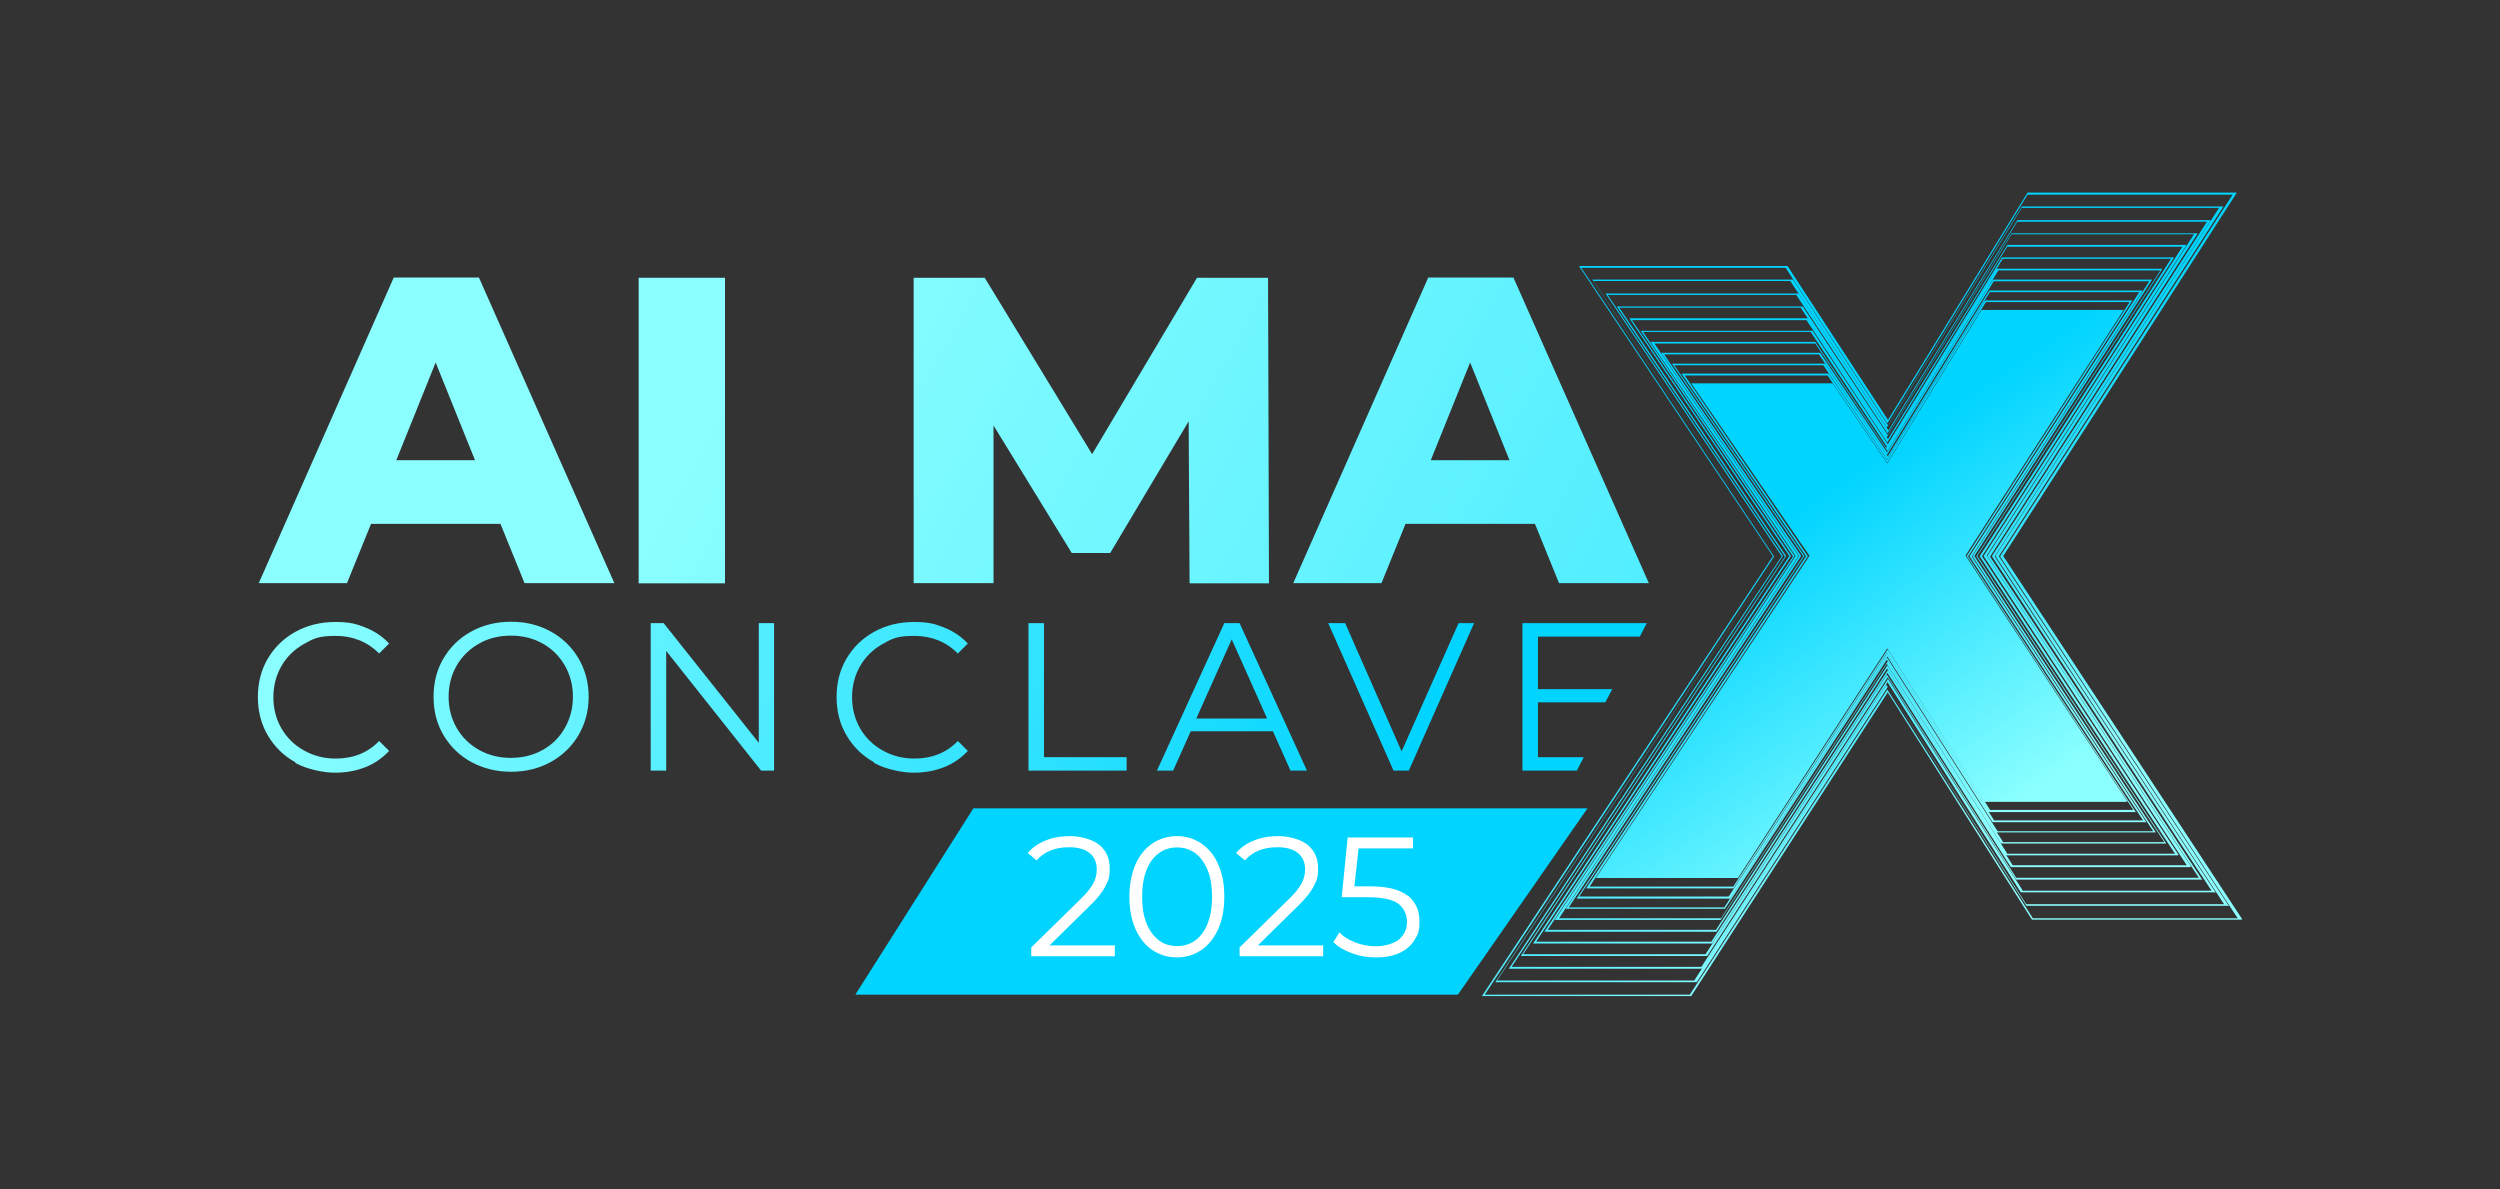 <svg xmlns="http://www.w3.org/2000/svg" xmlns:xlink="http://www.w3.org/1999/xlink" id="Layer_1" viewBox="0 0 1080 513.7"><rect x="0" y="0" width="1080" height="513.7" fill="#333333" stroke="none"/><defs><style> .st0 { fill: url(#linear-gradient2); } .st1 { fill: url(#linear-gradient10); } .st2 { fill: url(#linear-gradient21); } .st3 { fill: #fff; } .st4 { fill: url(#linear-gradient1); } .st5 { fill: url(#linear-gradient9); } .st6 { fill: url(#linear-gradient18); } .st7 { fill: url(#linear-gradient23); } .st8 { fill: url(#linear-gradient8); } .st9 { fill: url(#linear-gradient11); } .st10 { fill: url(#linear-gradient16); } .st11 { fill: url(#linear-gradient22); } .st12 { fill: url(#linear-gradient19); } .st13 { fill: url(#linear-gradient12); } .st14 { fill: url(#linear-gradient7); } .st15 { fill: url(#linear-gradient20); } .st16 { fill: url(#linear-gradient4); } .st17 { fill: url(#linear-gradient14); } .st18 { fill: url(#linear-gradient5); } .st19 { fill: url(#linear-gradient3); } .st20 { fill: url(#linear-gradient15); } .st21 { fill: url(#linear-gradient17); } .st22 { fill: url(#linear-gradient6); } .st23 { fill: url(#linear-gradient13); } .st24 { fill: url(#linear-gradient); } </style><linearGradient id="linear-gradient" x1="866.4" y1="350.5" x2="777.5" y2="218.7" gradientUnits="userSpaceOnUse"><stop offset="0" stop-color="#8bffff"></stop><stop offset="1" stop-color="#00d4ff"></stop></linearGradient><linearGradient id="linear-gradient1" x1="866.4" y1="350.4" x2="777.6" y2="218.7" xlink:href="#linear-gradient"></linearGradient><linearGradient id="linear-gradient2" x1="866.5" y1="350.4" x2="777.7" y2="218.6" xlink:href="#linear-gradient"></linearGradient><linearGradient id="linear-gradient3" x1="866.2" y1="350.5" x2="777.4" y2="218.8" xlink:href="#linear-gradient"></linearGradient><linearGradient id="linear-gradient4" x1="866.5" y1="350.4" x2="777.6" y2="218.6" xlink:href="#linear-gradient"></linearGradient><linearGradient id="linear-gradient5" x1="866.3" y1="350.5" x2="777.5" y2="218.7" xlink:href="#linear-gradient"></linearGradient><linearGradient id="linear-gradient6" x1="866.3" y1="350.5" x2="777.4" y2="218.8" xlink:href="#linear-gradient"></linearGradient><linearGradient id="linear-gradient7" x1="866.3" y1="350.5" x2="777.5" y2="218.8" xlink:href="#linear-gradient"></linearGradient><linearGradient id="linear-gradient8" x1="866.5" y1="350.4" x2="777.7" y2="218.6" xlink:href="#linear-gradient"></linearGradient><linearGradient id="linear-gradient9" x1="866.4" y1="350.4" x2="777.5" y2="218.7" xlink:href="#linear-gradient"></linearGradient><linearGradient id="linear-gradient10" x1="866.5" y1="350.4" x2="777.7" y2="218.6" xlink:href="#linear-gradient"></linearGradient><linearGradient id="linear-gradient11" x1="-2334.8" y1="-393.8" x2="244.4" y2="311.9" xlink:href="#linear-gradient"></linearGradient><linearGradient id="linear-gradient12" x1="116.9" y1="293.5" x2="587.2" y2="422.2" xlink:href="#linear-gradient"></linearGradient><linearGradient id="linear-gradient13" x1="122.2" y1="274.1" x2="592.5" y2="402.8" xlink:href="#linear-gradient"></linearGradient><linearGradient id="linear-gradient14" x1="128.3" y1="252" x2="598.6" y2="380.6" xlink:href="#linear-gradient"></linearGradient><linearGradient id="linear-gradient15" x1="134.4" y1="229.8" x2="604.7" y2="358.5" xlink:href="#linear-gradient"></linearGradient><linearGradient id="linear-gradient16" x1="138" y1="216.3" x2="608.3" y2="345" xlink:href="#linear-gradient"></linearGradient><linearGradient id="linear-gradient17" x1="142.9" y1="198.5" x2="613.2" y2="327.2" xlink:href="#linear-gradient"></linearGradient><linearGradient id="linear-gradient18" x1="150" y1="172.6" x2="620.3" y2="301.3" xlink:href="#linear-gradient"></linearGradient><linearGradient id="linear-gradient19" x1="154.5" y1="156" x2="624.8" y2="284.7" xlink:href="#linear-gradient"></linearGradient><linearGradient id="linear-gradient20" x1="264.8" y1="243.1" x2="1110.4" y2="701.1" xlink:href="#linear-gradient"></linearGradient><linearGradient id="linear-gradient21" x1="295.4" y1="186.4" x2="1141" y2="644.5" xlink:href="#linear-gradient"></linearGradient><linearGradient id="linear-gradient22" x1="335.5" y1="112.4" x2="1181.1" y2="570.5" xlink:href="#linear-gradient"></linearGradient><linearGradient id="linear-gradient23" x1="366.1" y1="55.9" x2="1211.7" y2="513.9" xlink:href="#linear-gradient"></linearGradient></defs><g><path class="st24" d="M968.2,397.3h-90.4l-62.3-98.2-84.9,131.2h-90.4l125.7-190-83.8-125.4h90.1c0,.1,43.4,66.5,43.4,66.5l60.3-98.2h90.4l-.3.5-100.6,156.5,103.3,157h-.5ZM878.1,396.7h88.6l-102.7-156.3,100.5-156.3h-88.6l-60.6,98.8-43.9-67.2h-88.3l83.3,124.7h0c0,.1-125,189.3-125,189.3h88.6l85.3-131.8,62.9,98.8h.1Z"></path><path class="st4" d="M962.4,391.3h-87l-59.9-94.5-82.5,127.5h-87l121.8-184.1-79.9-119.4h86.7c0,.1,41,62.9,41,62.9l57.9-94.5h87l-.3.5-96.7,150.6,99.4,151.1h-.5ZM875.6,390.6h85.2l-98.8-150.4,96.6-150.4h-85.2l-58.3,94.9-41.7-63.3h-85l79.4,118.8h0c0,.1-121.1,183.4-121.1,183.4h85.2l82.9-127.9,60.5,94.9h.4,0Z"></path><path class="st0" d="M956.8,385.5h-83.8l-57.6-90.8-80,123.8h-83.6l117.9-178.2-76.1-113.5h83.4c0,.1,38.8,59.1,38.8,59.1l55.7-90.8h83.6l-.3.5-93.1,144.8,95.5,145.2h-.4ZM873.4,384.8h82l-94.9-144.5,92.9-144.5h-82l-56,91.4-39.4-59.8h-81.5l75.7,112.8h0c0,.1-117.2,177.5-117.2,177.5h82l80.6-124.4,58.2,91.4h-.4Z"></path><path class="st19" d="M951.5,380h-80.5l-55.5-87.4-78,120.4h-80.5l114.1-172.6-72.6-108h80.3c0,.1,36.7,55.5,36.7,55.5l53.5-87.1h80.4l-.3.5-89.4,139.2,91.7,139.6h.3ZM871.1,379.2h78.8l-91.4-139,89.3-139h-78.8l-54,87.8-37.1-56.1h-78.4l72.1,107.3h0c0,.1-113.6,172-113.6,172h78.8l78.3-120.8,55.9,87.8h.1Z"></path><path class="st16" d="M946.1,374.6h-77.4l-53.3-83.9-75.7,116.9h-77.4l110.7-167.4-69.1-102.7h77.2c0,.1,34.5,52.2,34.5,52.2l51.6-83.9h77.4l-.3.5-86,133.7,88.3,134.4h-.4ZM869,373.8h75.7l-87.8-133.6,85.9-133.6h-75.7l-51.8,84.6-34.9-52.9h-75.4l68.7,101.9h0c0,.1-110.1,166.6-110.1,166.6h75.7l76.3-117.4,53.9,84.4h-.4Z"></path><path class="st18" d="M941,369.5h-74.6l-51.2-80.7-73.7,113.7h-74.3l107.4-162.1-65.8-97.5h74.2c0,.1,32.5,49,32.5,49l49.4-80.7h74.3l-.3.5-82.7,128.6,85,129.1h-.3,0ZM866.9,368.8h72.7l-84.4-128.5,82.7-128.5h-72.7l-50,81.3-33-49.7h-72.4l65.5,96.8h0c0,.1-106.7,161.5-106.7,161.5h72.7l74.1-114.3,51.7,81.3h-.1Z"></path><path class="st22" d="M936.2,364.4h-71.8l-49.3-77.6-71.8,110.6h-71.6l104-157.2-62.7-92.5h71.2c0,.1,30.6,45.8,30.6,45.8l47.7-77.4h71.6l-.3.5-79.6,123.6,81.6,124.2h.3,0ZM865,363.8h70l-81.2-123.5,79.5-123.5h-70l-47.9,78.1-31.2-46.5h-69.5l62.3,91.8h0c0,.1-103.5,156.5-103.5,156.5h70l72.1-111.1,49.7,78.1h-.3Z"></path><path class="st14" d="M931.5,359.6h-69.1l-47.3-74.6-69.9,107.6h-68.8l100.8-152.4-59.6-87.8h68.7c0,.1,28.9,43,28.9,43l45.7-74.6h68.8l-.3.5-76.5,118.9,78.4,119.4h.3,0ZM863,359.1h67.2l-78.1-118.8,76.4-118.8h-67.2l-46.2,75.1-29.3-43.5h-66.9l59.2,87.1h0c0,.1-100.4,151.8-100.4,151.8h67.2l70.2-108.1,47.8,75.1h.1Z"></path><path class="st8" d="M927.2,355.2h-66.4l-45.5-71.6-67.9,104.6h-66.3l97.9-147.9-56.7-83.2h66.1c0,.1,27.1,40,27.1,40l43.9-71.6h66.3l-73.9,114.9,75.5,114.9h-.1ZM861.2,354.4h64.6l-75-114.1,73.4-114.1h-64.6l-44.4,72.3-27.5-40.7h-64.4l56.2,82.4h0c0,.1-97.3,147.1-97.3,147.1h64.6l68.5-105.3,46.1,72.3h-.1Z"></path><path class="st5" d="M922.8,350.8h-63.8l-43.8-68.8-66.3,101.8h-63.7l95-143.5-53.8-78.9h63.6c0,.1,25.2,37.2,25.2,37.2l42.3-68.8h63.7l-71,110.6,72.6,110.6h0ZM859.5,349.9h62.1l-72-109.7,70.4-109.7h-62.1l-42.6,69.5-25.8-37.8h-61.7l53.2,78.1h0c0,.1-94.3,142.7-94.3,142.7h62.1l66.7-102.5,44.3,69.5h-.4Z"></path><path class="st1" d="M918.7,346.4h-61.4l-42-66.3-64.5,99.2h-61.4l92.3-139.2-51.1-74.5h61.1c0,.1,23.6,34.6,23.6,34.6l40.7-66.3h61.4l-68.3,106.1,69.9,106.2h-.3Z"></path></g><g><polygon class="st9" points="629.8 429.7 369.5 429.7 420.5 349.2 685.8 349.2 629.8 429.7"></polygon><path class="st13" d="M127.6,329.3c-5.1-2.8-9-6.7-11.9-11.6-2.9-4.9-4.3-10.5-4.3-16.6s1.4-11.7,4.3-16.6c2.9-4.9,6.9-8.8,12-11.6,5.1-2.8,10.8-4.2,17.1-4.2s9.1.8,13.1,2.4c4,1.6,7.4,3.9,10.2,6.9l-4.3,4.3c-5-5-11.3-7.6-18.8-7.6s-9.6,1.2-13.7,3.5c-4.1,2.3-7.4,5.5-9.7,9.5-2.3,4-3.5,8.5-3.5,13.5s1.2,9.5,3.5,13.5c2.3,4,5.6,7.2,9.7,9.5,4.1,2.3,8.7,3.5,13.7,3.5,7.6,0,13.9-2.5,18.8-7.6l4.3,4.3c-2.8,3-6.2,5.4-10.2,7-4,1.6-8.4,2.4-13.2,2.4s-12-1.4-17.1-4.2Z"></path><path class="st23" d="M203.6,329.2c-5.1-2.8-9.1-6.7-12-11.6-2.9-4.9-4.3-10.4-4.3-16.6s1.4-11.7,4.3-16.6c2.9-4.9,6.9-8.8,12-11.6,5.1-2.8,10.8-4.2,17.2-4.2s12,1.4,17.1,4.2c5.1,2.8,9.1,6.7,12,11.6,2.9,4.9,4.4,10.5,4.4,16.6s-1.5,11.7-4.4,16.6c-2.9,4.9-6.9,8.8-12,11.6-5.1,2.8-10.8,4.2-17.1,4.2s-12-1.4-17.2-4.2ZM234.4,324c4.1-2.3,7.3-5.4,9.6-9.5,2.3-4,3.5-8.5,3.5-13.5s-1.2-9.5-3.5-13.5c-2.3-4-5.5-7.2-9.6-9.5-4.1-2.3-8.6-3.4-13.7-3.4s-9.6,1.1-13.7,3.4c-4.1,2.3-7.3,5.4-9.7,9.5-2.3,4-3.5,8.5-3.5,13.5s1.2,9.5,3.5,13.5c2.3,4,5.6,7.2,9.7,9.5,4.1,2.3,8.7,3.4,13.7,3.4s9.6-1.1,13.7-3.4Z"></path><path class="st17" d="M334.4,269.2v63.7h-5.6l-41-51.7v51.7h-6.7v-63.7h5.6l41.1,51.7v-51.7h6.6Z"></path><path class="st20" d="M377.6,329.3c-5.1-2.8-9-6.7-11.9-11.6-2.9-4.9-4.3-10.5-4.3-16.6s1.4-11.7,4.3-16.6c2.9-4.9,6.9-8.8,12-11.6,5.1-2.8,10.8-4.2,17.1-4.2s9.1.8,13.1,2.4c4,1.6,7.4,3.9,10.2,6.9l-4.3,4.3c-5-5-11.3-7.6-18.8-7.6s-9.6,1.2-13.7,3.5c-4.1,2.3-7.4,5.5-9.7,9.5-2.3,4-3.5,8.5-3.5,13.5s1.2,9.5,3.5,13.5c2.3,4,5.6,7.2,9.7,9.5,4.1,2.3,8.7,3.5,13.7,3.5,7.6,0,13.9-2.5,18.8-7.6l4.3,4.3c-2.8,3-6.2,5.4-10.2,7-4,1.6-8.4,2.4-13.2,2.4s-12-1.4-17.1-4.2Z"></path><path class="st10" d="M444.3,269.2h6.7v57.9h35.7v5.8h-42.4v-63.7Z"></path><path class="st21" d="M549.9,315.9h-35.5l-7.6,17h-7l29.1-63.7h6.6l29.1,63.7h-7.1l-7.6-17ZM547.4,310.4l-15.3-34.2-15.3,34.2h30.6Z"></path><path class="st6" d="M636.8,269.2l-28.2,63.7h-6.6l-28.2-63.7h7.3l24.4,55.4,24.6-55.4h6.8Z"></path><path class="st12" d="M684.2,327.1l-3,5.8h-23.5v-63.7h53.7l-3,5.8h-44v22.7h32.1l-3,5.7h-29.1v23.7h19.7Z"></path><g><path class="st3" d="M481.6,408.4v4.7h-36.1v-3.8l21.4-21c2.7-2.6,4.5-4.9,5.5-6.9,1-1.9,1.4-3.9,1.4-5.8,0-3-1-5.4-3.1-7.1-2.1-1.7-5.1-2.5-8.9-2.5-6,0-10.7,1.9-14,5.7l-3.8-3.2c2-2.4,4.6-4.2,7.7-5.4,3.1-1.3,6.6-1.9,10.6-1.9s9.4,1.2,12.5,3.7c3.1,2.5,4.6,5.9,4.6,10.2s-.6,5.2-1.8,7.6c-1.2,2.5-3.4,5.3-6.7,8.5l-17.5,17.2h28.3Z"></path><path class="st3" d="M497.8,410.4c-3.1-2.1-5.5-5.1-7.3-9.1-1.7-3.9-2.6-8.6-2.6-13.9s.9-10,2.6-13.9c1.7-3.9,4.2-7,7.3-9.1,3.1-2.1,6.7-3.2,10.6-3.2s7.5,1.1,10.6,3.2c3.1,2.1,5.6,5.1,7.3,9.1,1.8,3.9,2.6,8.6,2.6,13.9s-.9,10-2.6,13.9c-1.8,3.9-4.2,7-7.3,9.1-3.1,2.1-6.7,3.2-10.6,3.2s-7.5-1.1-10.6-3.2ZM516.4,406.2c2.3-1.7,4.1-4.1,5.3-7.3,1.3-3.2,1.9-7,1.9-11.5s-.6-8.4-1.9-11.5c-1.3-3.2-3.1-5.6-5.3-7.3-2.3-1.7-4.9-2.5-7.9-2.5s-5.6.8-7.9,2.5c-2.3,1.7-4.1,4.1-5.3,7.3-1.3,3.2-1.9,7-1.9,11.5s.6,8.4,1.9,11.5c1.3,3.2,3.1,5.6,5.3,7.3s4.9,2.5,7.9,2.5,5.6-.8,7.9-2.5Z"></path><path class="st3" d="M571.6,408.4v4.7h-36.1v-3.8l21.4-21c2.7-2.6,4.5-4.9,5.5-6.9,1-1.9,1.4-3.9,1.4-5.8,0-3-1-5.4-3.1-7.1-2.1-1.7-5.1-2.5-8.9-2.5-6,0-10.7,1.9-14,5.7l-3.8-3.2c2-2.4,4.6-4.2,7.7-5.4,3.1-1.3,6.6-1.9,10.6-1.9s9.4,1.2,12.5,3.7c3.1,2.5,4.6,5.9,4.6,10.2s-.6,5.2-1.8,7.6c-1.2,2.5-3.4,5.3-6.7,8.5l-17.5,17.2h28.3Z"></path><path class="st3" d="M608.1,386.8c3.4,2.7,5.1,6.4,5.1,11.2s-.7,5.7-2.1,8c-1.4,2.4-3.5,4.2-6.3,5.6-2.8,1.3-6.2,2-10.3,2s-7.2-.6-10.5-1.8-6-2.8-8-4.8l2.6-4.2c1.7,1.8,4,3.2,6.8,4.3s5.8,1.7,9,1.7,7.6-1,9.9-2.9c2.3-1.9,3.5-4.5,3.5-7.6s-1.3-6.2-3.9-8c-2.6-1.8-7-2.7-13.3-2.7h-11l2.6-25.8h28.2v4.7h-23.5l-1.8,16.4h6.6c7.5,0,12.9,1.3,16.3,4Z"></path></g></g><g><path class="st15" d="M216.1,226.3h-55.8l-10.4,25.6h-38.1l58.3-132h36.8l58.5,132h-38.8l-10.4-25.6ZM205.2,198.8l-17-42.2-17,42.2h33.9Z"></path><path class="st2" d="M275.9,120h37.3v132h-37.3V120Z"></path><path class="st11" d="M513.9,252l-.4-70-33.9,56.9h-16.6l-33.8-55.1v68.1h-34.5V120h30.7l46.4,76.2,45.3-76.2h30.7l.4,132h-34.3Z"></path><path class="st7" d="M663,226.3h-55.8l-10.4,25.6h-38.1l58.3-132h36.8l58.5,132h-38.8l-10.4-25.6ZM652.1,198.8l-17-42.2-17,42.2h33.9Z"></path></g></svg>
